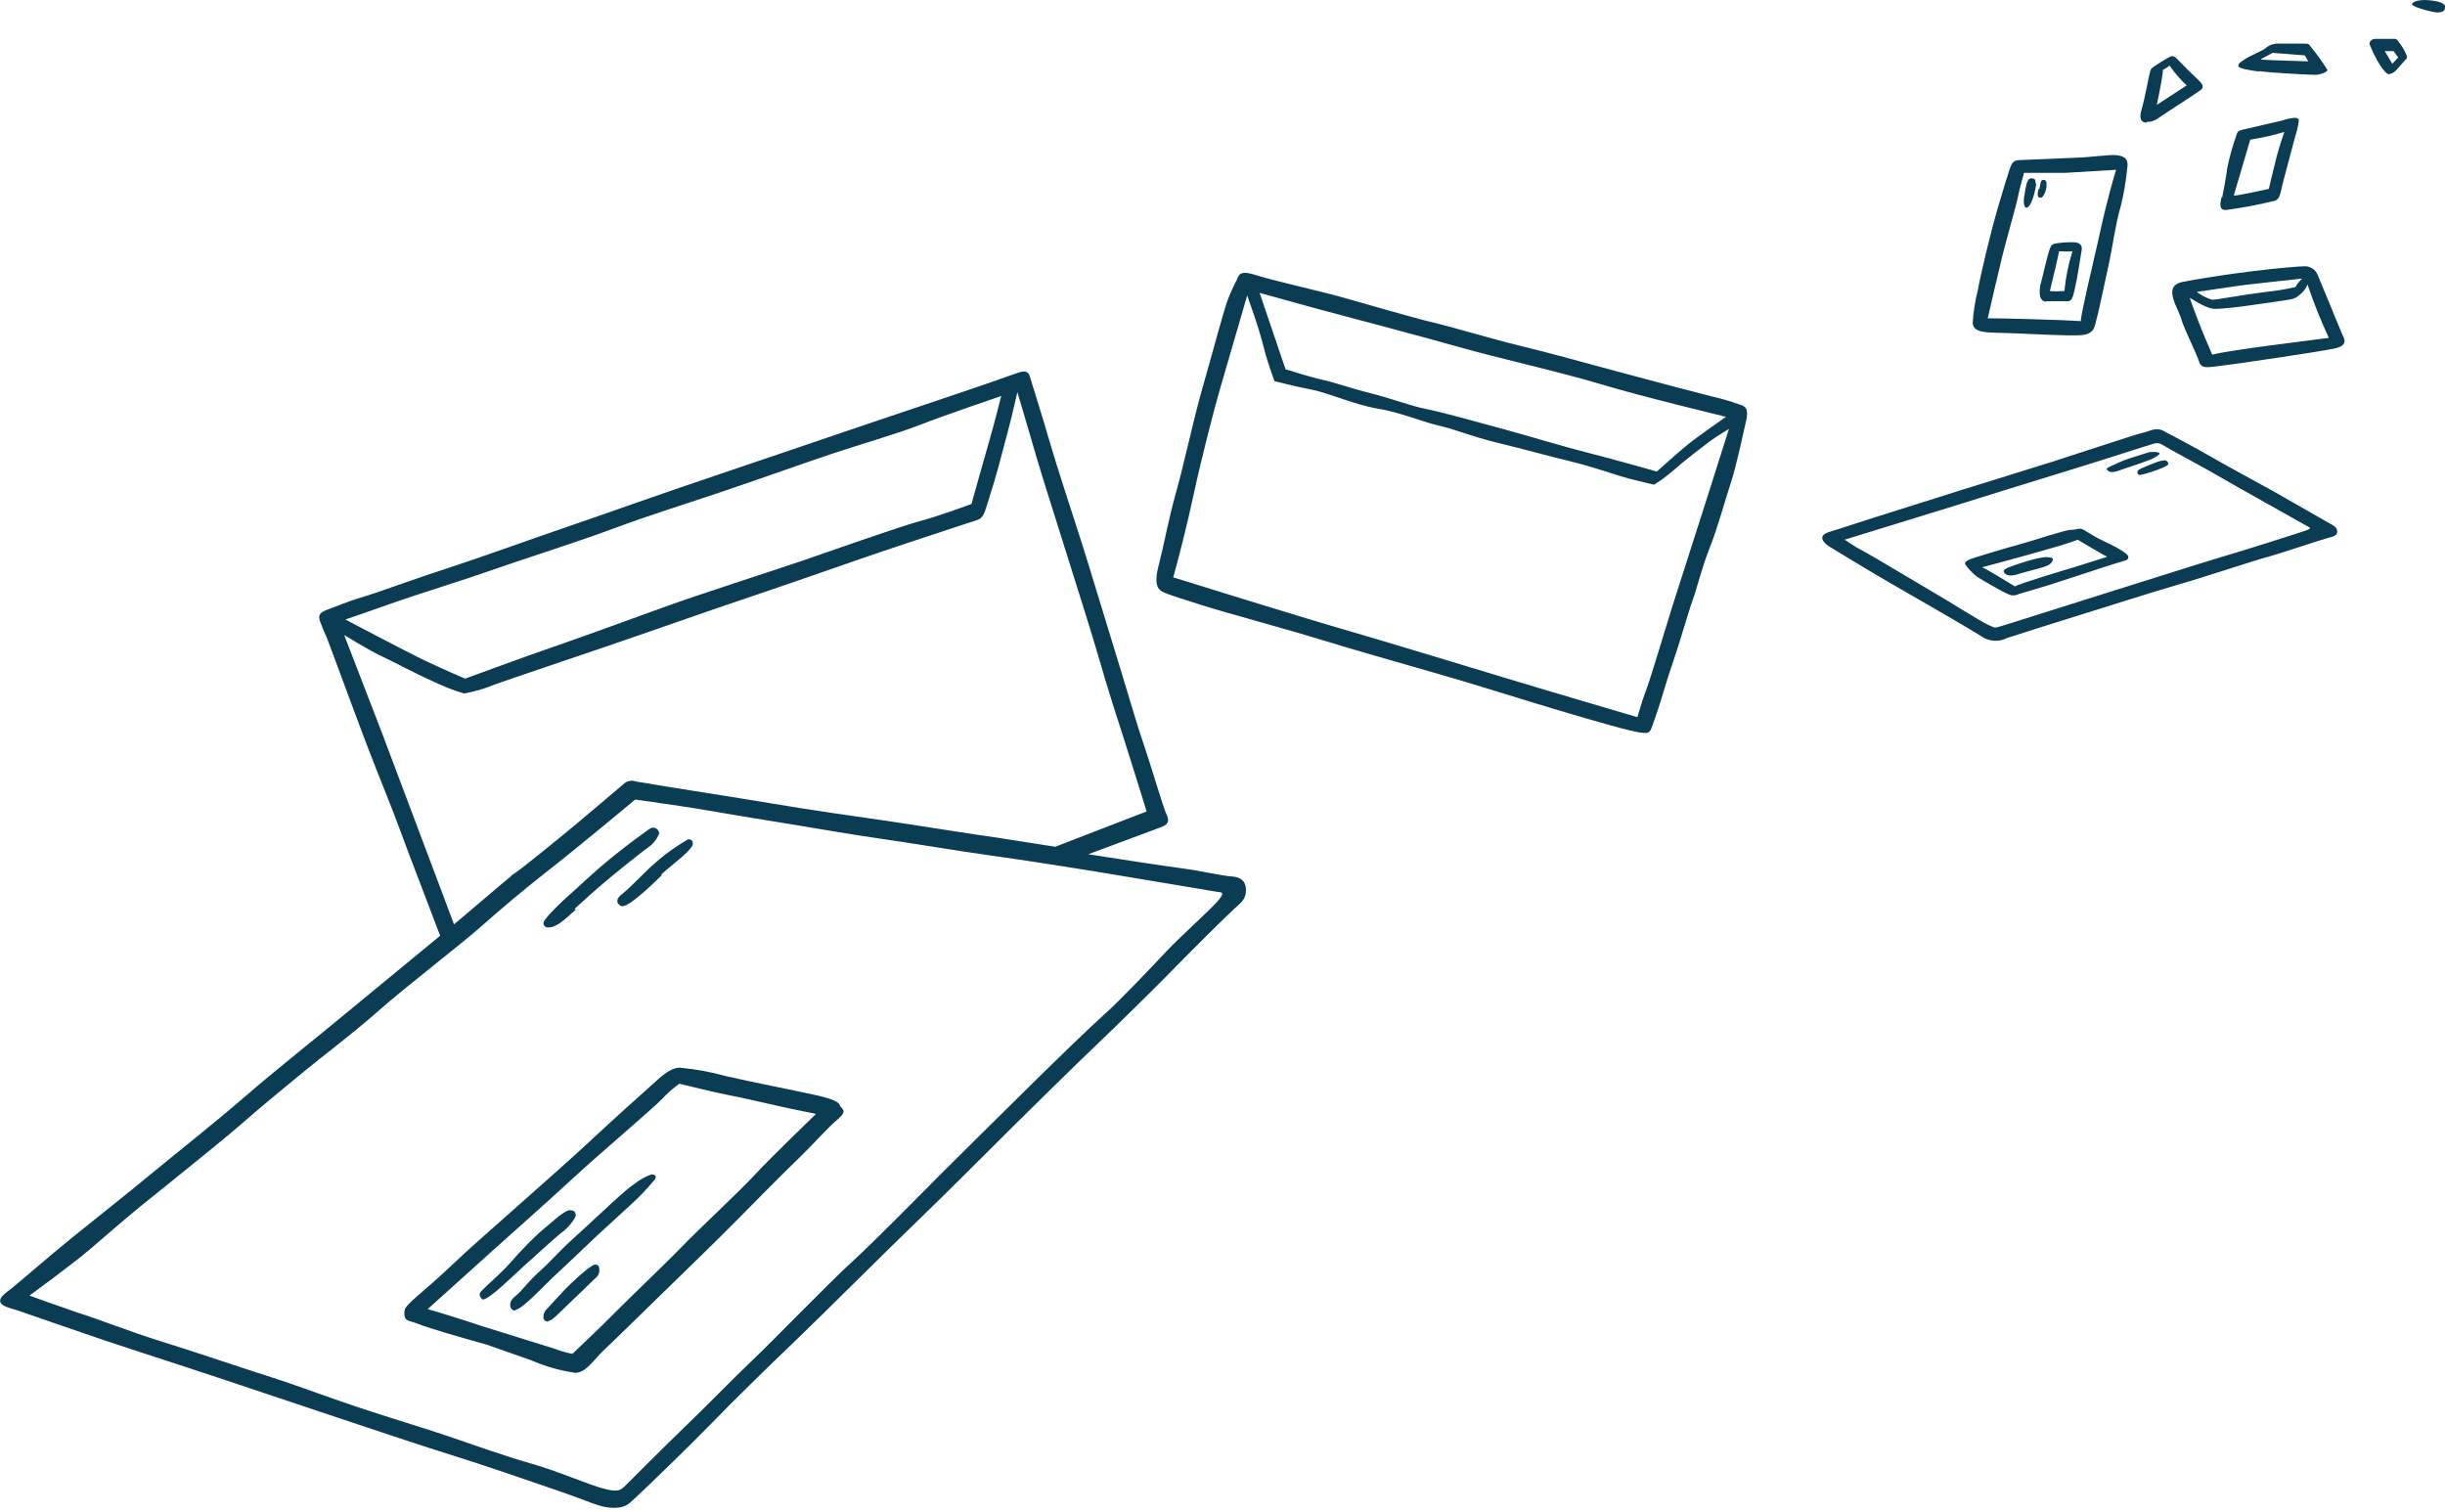 <?xml version="1.0" encoding="UTF-8"?>
<svg width="249px" height="154px" viewBox="0 0 249 154" version="1.1" xmlns="http://www.w3.org/2000/svg" xmlns:xlink="http://www.w3.org/1999/xlink">
    <!-- Generator: Sketch 59 (86127) - https://sketch.com -->
    <title>NYL_Flying-Mail Copy</title>
    <desc>Created with Sketch.</desc>
    <g id="Page-1" stroke="none" stroke-width="1" fill="none" fill-rule="evenodd">
        <g id="NYL_Flying-Mail-Copy" fill="#0A3C53" fill-rule="nonzero">
            <path d="M0.677,131.597 C1.823,130.747 4.427,128.403 7.257,126.111 C10.087,123.819 13.177,121.389 15.33,119.601 C17.483,117.812 21.962,114.271 24.983,111.649 C28.003,109.028 32.326,105.608 34.618,103.698 L44.826,95.295 C43.594,92.014 41.562,86.806 40.747,84.549 C39.931,82.292 38.542,78.976 37.274,75.642 C36.007,72.309 33.628,65.799 33.264,64.896 C32.996,64.33 32.758,63.751 32.552,63.16 C32.431,62.656 32.552,62.396 33.229,62.135 C33.906,61.875 35.59,61.198 36.701,60.868 C37.812,60.538 39.288,60.035 41.528,59.236 C43.767,58.438 47.274,57.344 51.372,55.885 C55.469,54.427 60.347,52.778 64.861,51.181 C69.375,49.583 78.889,46.406 83.646,44.774 C88.403,43.142 97.882,39.983 100.382,39.115 L103.698,37.951 C104.271,37.76 104.705,37.76 104.861,38.281 C105.017,38.802 106.25,42.726 106.944,45.139 C107.639,47.552 109.236,52.361 110.174,55.312 C111.111,58.264 112.292,62.257 113.42,65.885 C114.549,69.514 115.677,73.472 116.441,75.694 C117.205,77.917 118.472,82.274 118.785,82.917 C119.097,83.559 119.045,83.941 118.247,84.236 L110.833,86.997 C114.028,87.5 118.576,88.194 120.434,88.438 C122.292,88.681 124.462,89.201 125.399,89.253 C126.337,89.306 126.892,89.722 126.892,90.66 C126.892,91.597 126.354,91.962 125.66,92.587 C124.965,93.212 121.372,96.771 119.583,98.611 C117.795,100.451 113.594,104.583 111.562,106.51 C109.531,108.438 104.444,113.455 103.056,114.826 C101.667,116.198 96.528,121.372 93.438,124.34 C90.347,127.309 83.472,134.184 80.868,136.667 C78.264,139.149 74.514,142.83 72.361,145.052 C70.208,147.274 65.816,151.51 64.948,152.309 C64.08,153.108 63.819,153.559 62.483,153.559 C61.146,153.559 60.191,152.969 56.858,151.823 C53.524,150.677 49.149,149.167 46.128,148.229 C43.108,147.292 38.681,145.799 34.288,144.34 C29.896,142.882 23.385,140.677 19.358,139.358 C15.33,138.038 10.955,136.632 8.385,135.729 C5.816,134.826 2.396,133.681 1.736,133.438 C1.076,133.194 -1.059,132.899 0.677,131.597 Z M7.917,133.681 C9.809,134.253 13.281,135.642 16.441,136.615 C19.601,137.587 25.312,139.531 27.639,140.26 C29.965,140.99 32.847,142.101 36.319,143.264 C39.792,144.427 43.142,145.417 45.399,146.181 C47.656,146.944 51.476,148.316 54.08,149.045 C56.684,149.774 59.931,151.198 61.458,151.597 C62.986,151.997 63.194,151.771 63.715,151.267 C64.236,150.764 67.674,147.292 69.705,145.347 C71.736,143.403 74.757,140.295 76.649,138.507 C78.542,136.719 84.427,130.642 86.806,128.472 C89.184,126.302 93.75,121.632 95.851,119.531 C97.951,117.431 103.472,111.979 105.625,109.861 C107.778,107.743 111.181,104.444 112.569,103.212 C113.958,101.979 117.292,98.49 118.715,96.962 C120.139,95.434 123.212,92.708 124.028,91.753 C124.844,90.799 124.375,90.885 123.906,90.816 C123.438,90.747 114.462,89.219 111.233,88.698 C108.003,88.177 103.854,87.535 100.729,87.101 C97.604,86.667 92.222,85.764 89.358,85.365 C86.493,84.965 80.781,83.958 78.646,83.628 C76.51,83.299 72.83,82.656 71.042,82.361 C69.253,82.066 64.688,81.424 64.688,81.424 L61.597,83.993 C60.226,85.122 57.361,87.465 55.382,89.01 C53.403,90.556 51.111,92.483 48.993,94.358 C46.875,96.233 41.58,100.278 38.576,102.917 C35.573,105.556 32.865,107.535 30.903,109.167 C28.941,110.799 27.153,112.222 24.688,114.375 C22.222,116.528 16.181,121.319 14.271,122.882 C12.361,124.444 10.799,125.833 9.062,127.309 C7.326,128.785 3.003,131.944 3.003,131.944 C3.003,131.944 6.024,133.038 7.917,133.681 Z M54.132,138.542 C55.56,139.167 57.067,139.593 58.611,139.809 C59.688,139.809 60.59,138.333 61.458,137.535 C62.326,136.736 65.503,133.611 67.413,131.753 C69.323,129.896 73.299,126.042 75.156,124.149 C77.014,122.257 79.201,120.035 81.597,117.708 C82.396,116.962 84.288,114.844 85.365,113.941 C86.441,113.038 85.59,112.882 85.521,112.552 C85.451,112.222 84.688,111.91 83.472,111.615 C82.257,111.319 76.024,110.087 73.889,109.583 C72.367,109.158 70.81,108.874 69.236,108.733 C68.194,108.733 67.205,109.757 66.406,110.469 C65.608,111.181 62.344,114.097 60.33,115.99 C58.316,117.882 54.34,121.372 51.649,123.767 C48.958,126.163 48.038,126.927 46.007,128.854 C43.976,130.781 42.535,131.91 41.875,132.552 C41.215,133.194 41.181,133.351 41.181,133.75 C41.181,134.635 41.684,134.444 42.639,134.844 C43.594,135.243 47.396,136.337 49.583,136.944 M43.559,133.316 L48.767,128.628 C50.26,127.257 55.573,122.569 58.403,119.948 C61.233,117.326 66.58,112.83 67.448,111.892 C67.975,111.328 68.557,110.816 69.184,110.365 C69.184,110.365 72.969,111.302 74.392,111.562 C75.816,111.823 79.41,112.691 80.816,112.969 C82.222,113.247 83.108,113.438 83.108,113.438 C83.108,113.438 78.455,117.917 76.892,119.618 C75.33,121.319 71.111,125.226 69.479,126.927 C67.847,128.628 63.524,132.743 62.431,133.872 C61.337,135 58.299,137.865 58.299,137.865 C58.299,137.865 57.865,137.865 56.111,137.24 L49.028,135.035 C47.656,134.566 44.497,133.559 43.698,133.368 L43.559,133.316 Z M49.149,132.344 C49.844,132.344 52.205,129.965 53.194,129.08 C54.184,128.194 56.267,126.285 57.083,125.608 C57.729,125.16 58.259,124.565 58.628,123.872 C58.628,123.611 58.628,123.247 58.038,123.247 C57.448,123.247 56.076,124.601 55.33,125.191 C54.583,125.781 52.899,127.517 52.083,128.472 C51.267,129.427 50.556,130 49.67,130.851 C48.785,131.701 48.854,131.632 48.854,131.892 C48.894,132.128 49.061,132.322 49.288,132.396 L49.149,132.344 Z M52.396,133.42 C53.142,133.42 55.382,130.938 56.233,130.156 C57.083,129.375 59.705,126.892 60.677,125.955 L64.288,122.639 C65.108,121.895 65.873,121.095 66.58,120.243 C67.066,119.705 66.58,119.601 66.337,119.601 C65.71,119.829 65.123,120.158 64.601,120.573 C63.802,121.111 62.517,122.309 61.441,123.316 C60.365,124.323 58.958,125.608 57.969,126.51 C56.979,127.413 56.059,128.49 54.896,129.531 C53.733,130.573 53.16,131.458 52.569,131.927 C51.979,132.396 51.962,132.656 51.962,132.917 C51.951,133.07 52.008,133.221 52.119,133.328 C52.229,133.435 52.382,133.488 52.535,133.472 L52.396,133.42 Z M55.747,134.549 C56.215,134.549 56.892,133.75 57.76,132.934 C58.628,132.118 60.035,130.747 60.59,130.208 C60.915,129.991 61.084,129.605 61.024,129.219 C61.024,129.097 61.024,128.785 60.59,128.785 C60.156,128.785 58.038,130.781 57.483,131.372 C56.927,131.962 56.042,132.951 55.747,133.247 C55.501,133.448 55.356,133.745 55.347,134.062 C55.312,134.288 55.417,134.601 55.885,134.601 L55.747,134.549 Z M58.507,92.569 C59.566,91.597 60.764,90.521 61.354,90.035 C62.5,89.045 65.226,86.858 65.955,86.337 C66.494,85.982 66.908,85.465 67.135,84.861 C67.102,84.547 66.844,84.303 66.528,84.288 C66.198,84.288 65.92,84.601 65.365,84.983 C64.809,85.365 63.438,86.406 62.066,87.517 C60.694,88.628 59.167,90.087 58.385,90.781 C57.549,91.504 56.749,92.269 55.99,93.073 C55.694,93.438 55.347,93.767 55.347,94.045 C55.356,94.164 55.413,94.274 55.505,94.349 C55.596,94.425 55.715,94.459 55.833,94.444 C56.632,94.497 57.569,93.611 58.646,92.622 L58.507,92.569 Z M67.292,89.097 C67.83,88.576 69.427,87.361 69.983,86.771 C70.538,86.181 70.556,86.094 70.556,85.885 C70.556,85.677 70.451,85.469 70.087,85.469 C68.439,86.42 66.927,87.588 65.59,88.941 C64.774,89.74 63.854,90.677 63.368,91.042 C62.882,91.406 62.865,91.649 62.865,91.806 C62.915,92.063 63.125,92.259 63.385,92.292 C64.236,92.274 66.875,89.635 67.431,89.097 L67.292,89.097 Z M52.014,89.201 C53.108,88.542 56.302,85.851 57.292,85.069 C58.281,84.288 62.986,80.278 63.49,79.861 C63.8,79.542 64.265,79.427 64.688,79.566 C65.087,79.67 65.417,79.67 66.424,79.861 C67.431,80.052 74.896,81.198 78.576,81.823 C82.257,82.448 87.951,83.264 90.052,83.559 C92.153,83.854 100.052,85.122 101.476,85.295 L107.465,86.233 L116.771,82.639 C116.771,82.639 115.035,77.014 114.479,75.312 C113.924,73.611 112.743,69.931 111.997,67.309 C111.25,64.688 109.826,60.243 108.906,57.292 C107.986,54.34 106.007,48.142 105.538,46.493 C105.069,44.844 103.611,39.931 103.611,39.931 L103.177,41.788 C103.021,42.535 102.222,45.521 101.719,47.413 C101.215,49.306 100.625,51.007 100.417,51.736 C100.208,52.465 99.931,52.83 99.583,52.934 L92.639,55.226 C90.208,56.024 85.26,57.726 82.5,58.698 C79.74,59.67 74.479,61.424 72.083,62.257 C69.688,63.09 63.715,65.174 61.354,65.972 C58.993,66.771 51.545,69.288 50.347,69.722 C49.354,70.137 48.317,70.44 47.257,70.625 C46.123,70.284 45.02,69.848 43.958,69.323 C42.899,68.889 39.878,67.292 38.75,66.771 C37.622,66.25 35.052,64.67 35.052,64.67 L38.906,74.653 C39.705,76.736 41.997,82.899 43.368,86.51 C44.74,90.122 46.233,94.132 46.233,94.132 C47.188,93.368 51.181,89.913 52.083,89.201 L52.014,89.201 Z M43.09,67.188 C44.948,68.073 47.361,69.115 47.361,69.115 C47.361,69.115 53.976,66.684 56.372,65.868 C58.767,65.052 64.601,62.934 67.639,61.823 C70.677,60.712 78.924,58.056 81.771,57.083 C84.618,56.111 91.649,53.611 93.733,53.056 C95.816,52.5 98.941,51.319 98.941,51.319 C99.045,50.938 100.122,47.049 100.677,45.156 C101.233,43.264 101.962,40.33 101.962,40.33 C101.962,40.33 96.337,42.24 93.75,43.247 C91.163,44.253 87.604,45.243 84.566,46.267 C81.528,47.292 77.795,48.628 73.906,49.948 C70.017,51.267 65.972,52.517 62.5,53.819 C59.028,55.122 52.899,57.066 50.052,58.073 C47.205,59.08 42.24,60.608 40.156,61.354 C38.073,62.101 35.174,63.09 35.174,63.09 C35.174,63.09 41.233,66.285 43.09,67.188 Z M119.479,58.802 C119.931,57.257 120.92,53.368 121.615,50.122 C122.309,46.875 123.663,41.597 124.219,39.705 L127.014,30.087 C128.056,32.986 128.455,34.375 128.75,35.573 C129.045,36.771 129.792,38.819 129.792,38.819 C129.792,38.819 132.135,39.41 133.681,39.705 C135.226,40 138.125,41.267 140.312,41.615 C142.5,41.962 145,43.003 146.562,43.351 C148.125,43.698 149.896,44.462 152.483,45.087 C155.069,45.712 157.691,46.441 160.122,47.031 C162.552,47.622 164.514,48.385 166.007,48.767 C167.5,49.149 168.455,49.358 168.455,49.358 C169.211,48.887 169.925,48.353 170.59,47.76 C171.597,46.858 173.889,45.122 174.236,44.861 C174.583,44.601 176.076,43.681 176.076,43.681 L173.785,50.903 C173.038,53.247 171.198,58.976 170.451,61.319 C169.705,63.663 168.056,69.236 167.656,70.243 C167.257,71.25 166.753,73.038 166.753,73.038 C166.753,73.038 157.083,70.191 153.142,68.993 C149.201,67.795 140.677,65.208 136.528,64.01 C132.378,62.812 119.497,58.802 119.497,58.802 L119.479,58.802 Z M134.444,31.528 C136.875,32.17 145.712,34.514 148.854,35.417 C151.997,36.319 159.167,37.951 163.108,39.149 C167.049,40.347 175.781,42.448 175.781,42.448 C175.781,42.448 172.899,44.444 171.875,45.278 C170.851,46.111 168.733,48.021 168.733,48.021 C168.733,48.021 164.601,46.84 161.788,46.128 C158.976,45.417 155.66,44.392 153.108,43.698 C150.556,43.003 146.823,41.962 145.226,41.649 C143.628,41.337 141.753,40.59 139.601,40.052 C137.448,39.514 135.799,38.906 134.757,38.698 C133.715,38.49 130.92,37.604 130.92,37.604 L128.281,29.826 L134.444,31.528 Z M118.819,60.451 C119.427,60.694 120.417,60.99 122.465,61.649 C124.514,62.309 131.25,64.132 134.444,65.122 C137.639,66.111 142.917,67.604 146.354,68.594 C149.792,69.583 153.785,70.833 156.389,71.632 C158.993,72.431 164.219,73.976 165.955,74.375 C167.691,74.774 167.951,74.774 168.194,74.132 C168.438,73.49 168.455,73.385 168.802,72.396 C169.149,71.406 169.844,68.924 170.399,67.361 C170.955,65.799 171.997,62.153 172.396,61.076 C172.795,60 173.333,57.743 174.132,55.747 C174.931,53.75 175.677,50.955 176.267,49.167 C176.858,47.378 177.517,44.167 177.812,42.917 C178.108,41.667 177.812,41.372 177.118,41.181 C176.22,40.86 175.304,40.594 174.375,40.382 C172.969,40.035 168.438,38.837 164.896,37.882 C161.354,36.927 157.274,35.799 154.722,35.191 C152.17,34.583 147.569,33.212 145.833,32.812 C144.097,32.413 138.993,30.92 136.701,30.278 C134.41,29.635 129.514,28.542 127.917,28.021 C126.319,27.5 126.181,27.934 125.972,28.472 C125.603,29.169 125.279,29.888 125,30.625 C124.514,32.014 123.42,36.163 122.465,39.497 C121.51,42.83 120.59,47.24 119.792,50.069 C118.993,52.899 118.472,55.781 118.056,57.361 C117.292,60.104 118.247,60.191 118.837,60.451 L118.819,60.451 Z M203.889,33.906 C205.226,33.906 210.833,34.271 212.101,34.115 C213.368,33.958 213.316,33.16 213.524,32.465 C213.733,31.771 214.34,28.767 214.74,26.997 C215.139,25.226 215.451,22.743 215.955,21.094 C216.28,19.805 216.506,18.493 216.632,17.17 C216.858,15.955 216.042,15.868 215.486,15.799 C214.931,15.729 212.743,16.024 211.476,16.059 L205.729,16.302 C205.035,16.302 204.878,16.58 204.635,17.326 C204.392,18.073 204.201,18.628 203.455,21.181 C202.708,23.733 201.719,27.899 201.406,29.635 C201.134,30.699 200.965,31.786 200.903,32.882 C200.938,33.993 202.622,33.837 203.958,33.906 L203.889,33.906 Z M202.431,32.413 C202.431,32.413 203.542,27.587 203.924,26.042 C204.306,24.497 205.382,20.747 205.503,20.069 C205.625,19.392 206.128,17.604 206.128,17.604 C206.128,17.604 208.993,17.604 210.295,17.604 L215.503,17.292 C214.601,20.278 214.045,22.847 213.646,24.653 C213.247,26.458 211.91,31.962 211.91,32.708 C210.069,32.569 203.993,32.413 202.5,32.413 L202.431,32.413 Z M208.351,30.677 L210.59,30.677 C211.146,30.677 211.198,29.722 211.337,29.236 C211.476,28.75 211.892,26.181 211.997,25.469 C212.101,24.757 211.51,24.67 211.094,24.67 C210.513,24.659 209.932,24.7 209.358,24.792 C208.854,24.896 208.837,25.122 208.663,25.608 C208.49,26.094 207.986,28.368 207.778,29.08 C207.569,30.417 207.951,30.694 208.42,30.729 L208.351,30.677 Z M208.767,29.601 C208.767,29.601 209.601,26.233 209.688,25.59 C210.144,25.62 210.602,25.62 211.059,25.59 C210.645,26.906 210.371,28.262 210.243,29.635 C209.775,29.674 209.305,29.68 208.837,29.653 L208.767,29.601 Z M207.292,18.646 C207.292,18.333 207.292,18.16 206.84,18.16 C206.389,18.16 206.302,19.149 206.163,19.896 C206.024,20.642 206.163,21.146 206.337,21.146 C206.91,21.198 207.361,19.097 207.361,18.698 L207.292,18.646 Z M207.622,19.201 C207.5,19.635 207.413,20.139 207.795,20.139 C208.177,20.139 208.42,19.219 208.42,18.889 C208.42,18.559 208.42,18.316 208.09,18.316 C207.76,18.316 207.812,18.837 207.691,19.253 L207.622,19.201 Z M225.26,36.059 C225.26,36.059 224.965,35.312 224.601,34.497 C224.236,33.681 223.229,31.024 223.003,30.33 C224.444,31.215 225.122,31.493 225.747,31.458 C226.372,31.424 227.483,31.337 229.045,31.111 C230.608,30.885 232.882,30.573 233.281,30.486 C233.637,30.425 233.964,30.255 234.219,30 C234.568,29.736 234.838,29.382 235,28.976 C235.621,30.826 236.346,32.64 237.17,34.41 C234.826,34.722 227.118,35.642 225.33,36.111 L225.26,36.059 Z M223.715,29.722 C223.715,29.722 225.747,29.444 227.413,29.184 C229.08,28.924 233.715,28.472 234.444,28.368 C234.18,28.625 233.952,28.917 233.767,29.236 C232.743,29.469 231.705,29.637 230.66,29.74 C228.194,30.052 225.764,30.538 225.278,30.521 C224.739,30.364 224.234,30.111 223.785,29.774 L223.715,29.722 Z M227.5,19.878 L229.167,14.219 C230.341,14.041 231.502,13.78 232.639,13.438 C232.639,13.438 232.135,14.844 231.823,16.076 C231.51,17.309 231.059,19.236 231.059,19.236 C231.059,19.236 228.316,19.844 227.569,19.931 L227.5,19.878 Z M226.233,20.087 C226.094,20.799 225.972,21.389 226.684,21.389 C228.355,21.165 230.012,20.852 231.649,20.451 C232.24,20.278 232.257,19.497 232.5,18.576 C232.743,17.656 233.472,14.913 233.75,13.872 C233.925,13.359 234.047,12.829 234.115,12.292 C234.115,12.066 233.958,11.997 233.646,11.997 C233.231,12.038 232.822,12.131 232.431,12.274 C231.753,12.448 228.958,13.056 228.368,13.212 C227.778,13.368 227.847,13.559 227.708,13.924 C227.35,14.939 227.06,15.977 226.84,17.031 C226.649,18.368 226.458,19.41 226.302,20.139 L226.233,20.087 Z M230.035,7.24 C231.337,7.431 235.347,7.622 235.781,7.622 C236.215,7.622 237.031,7.361 237.031,7.118 C236.508,6.281 235.928,5.48 235.295,4.722 C235.156,4.462 235.035,4.444 234.688,4.444 C234.34,4.444 232.951,4.444 232.118,4.444 C231.588,4.403 231.065,4.585 230.677,4.948 C230.174,5.278 229.115,5.694 228.576,6.059 C228.038,6.424 227.951,6.493 227.951,6.719 C227.951,6.944 228.785,7.118 230.104,7.292 L230.035,7.24 Z M230.243,6.024 L231.458,5.382 L234.74,5.642 C234.836,5.855 234.952,6.059 235.087,6.25 C235.087,6.25 230.903,6.128 230.312,6.076 L230.243,6.024 Z M243.299,7.535 C243.819,7.535 244.253,6.892 244.653,6.441 C245.052,5.99 245.139,5.99 245.139,5.747 C244.953,5.259 244.696,4.803 244.375,4.392 C244.184,4.132 244.132,3.958 243.854,3.958 L241.892,3.958 C241.458,3.958 241.267,4.34 241.319,4.497 C241.84,5.868 242.83,7.587 243.368,7.587 L243.299,7.535 Z M242.865,5.208 L243.767,5.208 L244.236,5.851 L243.628,6.493 L242.865,5.208 Z M248.16,1.267 C248.507,1.267 249.01,1.267 249.01,0.694 C249.01,0.122 247.378,-5.55111512e-17 246.91,-5.55111512e-17 C246.441,-5.55111512e-17 245.642,0.139 245.642,0.434 C245.642,0.729 247.83,1.267 248.16,1.267 Z M219.653,10.677 C219.653,10.677 220.243,7.934 220.278,7.118 C220.518,6.997 220.745,6.852 220.955,6.684 C221.458,7.417 222.04,8.092 222.691,8.698 L219.653,10.677 Z M218.628,12.413 C218.977,12.428 219.322,12.337 219.618,12.153 C220.069,11.823 223.264,9.774 223.698,9.462 C224.132,9.149 224.323,9.08 224.323,8.802 C224.323,8.524 223.924,8.177 223.351,7.639 C222.778,7.101 221.771,6.042 221.615,5.903 C221.458,5.764 221.285,5.642 220.99,5.781 C220.39,6.105 219.81,6.465 219.253,6.858 C218.941,7.101 219.045,7.135 218.941,7.413 C218.837,7.691 218.472,9.896 218.09,11.181 C217.708,12.465 218.42,12.483 218.628,12.483 L218.628,12.413 Z M222.222,32.743 C222.517,33.646 223.715,36.042 223.958,36.84 C224.201,37.639 224.983,37.378 226.267,37.24 C227.552,37.101 236.111,35.833 237.708,35.503 C239.306,35.174 238.681,34.41 238.472,33.906 C238.264,33.403 236.285,28.576 236.042,28.021 C235.834,27.465 235.297,27.103 234.705,27.118 C234.062,27.118 231.84,27.326 229.497,27.604 C227.153,27.882 223.385,28.472 222.257,28.715 C221.128,28.958 221.111,29.67 221.337,30.451 C221.562,31.233 221.979,31.84 222.222,32.743 Z M186.267,55.642 C186.944,56.059 191.007,58.524 192.413,59.323 C193.819,60.122 200.417,63.941 201.701,64.74 C202.49,65.336 203.551,65.424 204.427,64.965 C205.243,64.688 210.382,63.073 212.188,62.517 C213.993,61.962 219.931,60.069 221.858,59.531 C223.785,58.993 229.34,57.153 230.868,56.736 C232.396,56.319 236.267,55 236.997,54.809 C237.726,54.618 238.021,54.531 238.021,54.115 C238.021,53.698 237.691,53.542 237.153,53.247 C236.615,52.951 232.899,50.799 231.562,50.052 C230.226,49.306 226.649,47.378 225.069,46.458 C223.49,45.538 221.215,44.358 220.382,43.906 C219.549,43.455 219.01,43.906 218.264,44.062 C217.517,44.219 210.33,46.615 209.045,47.014 L202.24,49.132 C199.549,49.948 194.549,51.562 192.083,52.326 C189.618,53.09 187.205,53.906 186.319,54.167 C185.104,54.514 185.608,55.208 186.267,55.642 Z M187.847,54.965 L198.385,51.719 C201.181,50.851 206.944,49.045 210.538,47.951 C214.132,46.858 219.219,45.191 219.444,45.156 C219.721,45.089 220.013,45.146 220.243,45.312 C220.59,45.556 225.035,47.934 225.972,48.507 C226.91,49.08 234.809,53.472 235.017,53.611 C235.226,53.75 235.469,53.785 234.878,54.01 C234.288,54.236 227.274,56.441 226.198,56.736 C225.122,57.031 214.705,60.347 212.726,60.955 C210.747,61.562 204.045,63.715 203.559,63.837 C203.073,63.958 203.212,63.958 202.5,63.646 C201.788,63.333 198.438,61.215 197.292,60.556 C196.146,59.896 190.347,56.406 189.514,55.99 C188.681,55.573 188.021,55.017 187.847,54.965 L187.847,54.965 Z M201.389,58.767 C201.875,59.08 203.976,60.295 204.497,60.503 C204.834,60.679 205.236,60.679 205.573,60.503 L208.559,59.618 C209.479,59.34 214.462,57.674 215.503,57.361 C216.545,57.049 216.753,57.066 216.753,56.701 C216.753,56.337 215.017,55.451 214.271,55.122 C213.524,54.792 212.656,54.219 212.205,53.958 C211.753,53.698 211.545,53.958 210.92,53.958 C210.295,53.958 207.066,55.069 205.573,55.469 C204.08,55.868 202.014,56.51 201.215,56.753 C200.417,56.997 200.122,57.17 200.122,57.378 C200.122,57.587 200.938,58.455 201.389,58.767 Z M201.84,57.778 L204.549,57.049 C205.191,56.892 209.288,55.729 209.965,55.521 C210.642,55.312 211.597,54.965 211.597,54.965 C211.597,54.965 214.323,56.597 214.601,56.701 L211.25,57.76 C210.694,57.917 205.434,59.497 205.208,59.722 C204.41,59.236 202.431,58.021 201.892,57.778 L201.84,57.778 Z M205.434,58.49 C205.851,58.351 207.274,58.003 208.125,57.743 C208.976,57.483 209.062,57.118 209.062,56.944 C209.062,56.771 208.628,56.736 208.281,56.736 C207.729,56.806 207.183,56.922 206.649,57.083 C206.111,57.24 205.035,57.587 204.601,57.76 C204.167,57.934 203.993,58.09 204.08,58.264 C204.323,58.75 205.069,58.611 205.486,58.49 L205.434,58.49 Z M215.99,47.847 C216.441,47.708 218.247,47.101 218.906,46.84 C219.566,46.58 219.931,46.302 219.931,46.163 C219.931,46.024 219.132,45.972 218.785,46.076 C218.438,46.181 217.413,46.51 216.806,46.701 C216.198,46.892 215.365,47.292 215.069,47.431 C214.774,47.569 214.479,47.674 214.566,47.812 C214.896,48.299 215.573,47.986 216.042,47.847 L215.99,47.847 Z M217.899,48.385 C218.728,48.205 219.536,47.944 220.312,47.604 C220.851,47.378 220.816,47.274 220.816,47.17 C220.816,47.066 220.608,46.875 220.486,46.875 C220.226,46.893 219.969,46.946 219.722,47.031 C219.427,47.135 218.264,47.604 217.986,47.743 C217.708,47.882 217.656,48.003 217.674,48.125 C217.691,48.247 217.778,48.385 217.951,48.385 L217.899,48.385 Z" id="Shape"></path>
        </g>
    </g>
</svg>